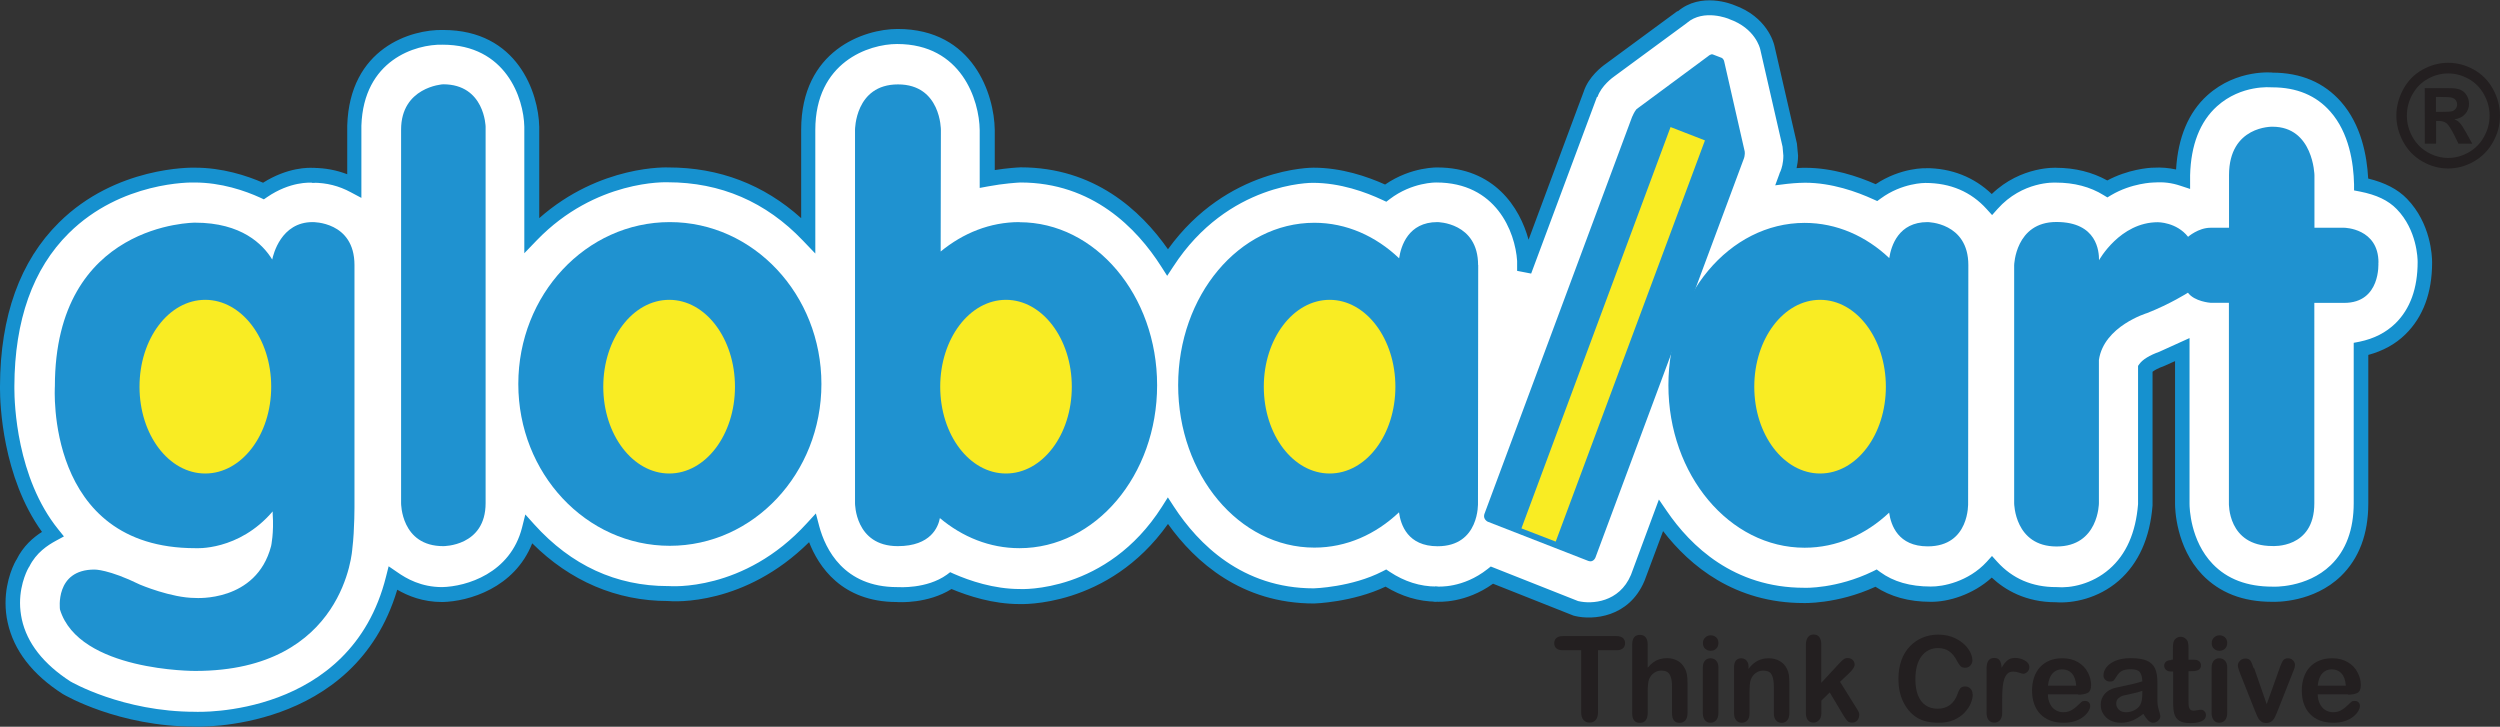 <?xml version="1.0" encoding="UTF-8"?><svg id="Layer_2" xmlns="http://www.w3.org/2000/svg" viewBox="0 0 220.96 64.23"><rect x="0" y="0" width="220.96" height="64.23" fill="#333333" stroke="none"/><defs><style>.cls-1{fill:#fff;}.cls-1,.cls-2,.cls-3,.cls-4,.cls-5{fill-rule:evenodd;}.cls-2{fill:#231f20;}.cls-3{fill:#1f92d0;}.cls-4{fill:#1691cf;}.cls-5{fill:#f9ec23;}</style></defs><g id="Layer_1-2"><g><path class="cls-1" d="M23.45,18.8s-2.85-1.65-6.22-1.65c0,0-14.89-.42-14.94,16.97,0,0-.24,9.36,5.39,13.77,0,0-3.03,.31-4.18,2.65,0,0-2.98,4.79,3.28,8.83,0,0,4.34,2.52,10.45,2.52,0,0,15.03,.84,16.46-14.09,0,0,1.74,3.08,5.43,3.08,0,0,6.31-.14,6.31-6.37l.05-2.35s4.15,8.62,13.58,8.62c0,0,8.4,.9,14.04-8.54v2.27s.15,6.37,6.2,6.37c0,0,3.13,.3,4.51-1.51,0,0,3.07,1.68,6.31,1.68,0,0,8.81,.48,13.13-9.27,0,0,3.73,9.22,12.91,9.22,0,0,4.04-.05,6.51-1.83,0,0,1.8,1.67,4.35,1.67,0,0,2.51,.32,4.59-1.91l8.15,3.22s2.51,.6,3.51-1.76l3.25-8.77s3.57,9.33,12.91,9.33c0,0,3.3,.21,6.64-1.81,0,0,1.18,1.69,4.57,1.69,0,0,4.17,.07,5.4-3.85,0,0,1.3,3.89,5.69,3.89,0,0,5.71,.46,6.25-6.4v-12.28s.08-1.16,2.58-2.08c0,0,2.17-.86,2.7-1.2,0,0,1.12,.42,1.28,.4v15.2s-.1,6.32,6.27,6.32c0,0,6.23,.36,6.23-6.36v-15.12s5.64,.26,5.64-6.18c0,0,.05-5.5-5.64-5.5,0,0,.95-8.94-6.2-8.94,0,0-6.07-.61-6.27,6.79v2.15s-.53,.17-.92,.32c0,0-1.09-1.02-3.17-.87,0,0-2.48-.03-4.24,1.56,0,0-1.42-1.54-4.52-1.54,0,0-3.79-.29-5.66,3.9,0,0-1.33-3.88-5.84-3.88,0,0-2.32-.15-4.15,1.77,0,0-3.17-1.8-6.51-1.8,0,0-2.57-.03-4.3,.81l1.18-3.18s.34-.64,.15-1.67l-1.96-8.57s-.29-1.28-2.09-1.92c0,0-1.74-.73-2.78,.15l-6.45,4.74s-.92,.64-1.13,1.31l-9.02,24.24v-10.07s-.41-5.86-6.1-5.86c0,0-2.41-.19-4.33,1.88,0,0-3.18-1.85-6.61-1.85,0,0-8.53-.15-12.91,9.38,0,0-3.77-9.4-12.97-9.4,0,0-2.94,.11-4.58,.87v-6.53s-.08-6.58-6.3-6.58c0,0-6.23,0-6.23,6.58v14.33s-4.1-8.67-14.01-8.67c0,0-8.52-.54-13.71,8.52V11.2s-.13-6.21-6.2-6.21c0,0-6-.16-6.2,6.19v9s-1.54-3-5.33-3c0,0-2.07-.27-4.18,1.63"/><path class="cls-4" d="M149.32,2.27l-6.41,4.72c-.17,.12-1.1,.8-1.37,1.64,0,0-5.92,15.9-7.77,20.87v-6.49c0-.11-.52-6.51-6.73-6.52-.22-.01-2.47-.09-4.45,1.74-.97-.5-3.62-1.71-6.5-1.71-.08,0-8.25-.02-12.9,8.6-1.41-2.6-5.47-8.63-12.99-8.63-.12,0-2.23,.09-3.93,.6v-5.6c0-.08-.16-7.24-6.94-7.24-.07,0-6.87,.08-6.87,7.24v12.08c-1.92-2.65-6.19-7.08-13.37-7.08-.3-.02-7.74-.39-13.07,7V11.2c0-.08-.22-6.87-6.85-6.87-.05,0-6.62-.1-6.84,6.83v7.19c-.94-.89-2.44-1.83-4.69-1.83h.09c-.09,0-2.17-.24-4.34,1.5-.9-.45-3.32-1.52-6.15-1.52-.24,0-6.34-.12-10.88,4.38-3.1,3.08-4.68,7.53-4.7,13.25,0,.03,0,.11,0,.23,0,1.43,.22,8.79,4.66,13.18-1.1,.36-2.6,1.11-3.38,2.71l.03-.06c-.05,.08-1.21,1.98-.66,4.47,.44,2.01,1.83,3.78,4.14,5.27,.21,.12,4.58,2.62,10.79,2.62,.12,0,14.55,.62,16.86-13.19,.95,.98,2.59,2.18,5.02,2.18,.08,0,6.95-.24,6.95-7.02,0,0,0-.15,0-.17,1.88,2.63,6.09,7.11,12.99,7.11h-.07c.34,.03,7.77,.71,13.47-7.07v.14c0,.08,.24,7.02,6.84,7.02h-.06c.13,.01,3.03,.25,4.7-1.36,.97,.47,3.48,1.53,6.17,1.53,.05,0,8.51,.33,13.13-8.48,1.42,2.57,5.46,8.43,12.91,8.43,.17,0,3.85-.08,6.45-1.69,.7,.52,2.31,1.53,4.41,1.53h-.08c.11,0,2.61,.28,4.81-1.81,.68,.27,7.82,3.09,7.82,3.09h.04c1.05,.26,3.29,.13,4.24-2.13,0,0,2.01-5.41,2.74-7.39,1.47,2.69,5.42,8.35,12.83,8.35,.1,0,3.21,.16,6.51-1.66,.63,.58,2.06,1.54,4.7,1.54,1.38,.02,4.04-.62,5.44-3.03,.83,1.27,2.54,3.07,5.63,3.08,.23,.01,6.34,.32,6.92-7.01v-.03s0-12.11,0-12.24c.03-.09,.31-.85,2.16-1.52,.22-.08,1.76-.7,2.54-1.1,.23,.08,.43,.15,.58,.19v14.72c0,.34,.06,3.1,1.94,5.06,1.21,1.25,2.88,1.89,4.97,1.89,.08,0,2.94,.15,4.96-1.81,1.27-1.23,1.92-2.98,1.92-5.21v-14.49c.89-.08,2.49-.42,3.79-1.67,1.23-1.2,1.85-2.94,1.85-5.14h0c0-.23-.04-2.69-1.75-4.45-.96-1-2.27-1.53-3.86-1.66,0-.13,0-.27,0-.42,0-1.59-.26-4.54-2.02-6.54-1.18-1.34-2.82-2.02-4.87-2.02h.06c-.11-.01-2.69-.25-4.71,1.57-1.43,1.29-2.2,3.26-2.26,5.85v1.7c-.09,.03-.1,.03-.18,.06-.51-.34-1.61-.9-3.27-.79-.16,0-2.39,.03-4.22,1.38-.68-.51-2.15-1.36-4.53-1.36-.11-.01-3.51-.2-5.65,3.2-.82-1.28-2.59-3.17-5.86-3.17-.06,0-2.31-.11-4.25,1.64-.97-.49-3.59-1.67-6.41-1.67-.08,0-1.65-.01-3.21,.39,.33-.9,.68-1.84,.69-1.85,.08-.16,.26-.61,.26-1.3,0-.23-.02-.48-.07-.75l-1.97-8.6c-.02-.06-.4-1.64-2.5-2.38-.05-.02-2.08-.86-3.41,.26m-6.57,6.8c.11-.34,.59-.78,.9-1.01l6.46-4.75c.64-.54,1.78-.24,2.16-.08,1.43,.51,1.69,1.43,1.71,1.47l1.96,8.56c.14,.73-.08,1.2-.09,1.21l-.02,.04v.04s-1.76,4.71-1.76,4.71l1.44-.7c1.58-.77,4-.75,4.02-.75,3.13,0,6.18,1.7,6.2,1.72l.43,.24,.34-.36c1.59-1.68,3.57-1.58,3.65-1.58,4.02,0,5.23,3.29,5.28,3.44l.53,1.52,.66-1.47c1.65-3.7,4.9-3.52,5.04-3.52,2.79,0,4.04,1.28,4.09,1.33l.43,.45,.46-.41c1.54-1.39,3.79-1.39,3.81-1.39h.05c1.75-.13,2.65,.66,2.69,.69l.28,.25,.37-.12,1.35-.46v-.48s0-2.15,0-2.15c.06-2.19,.67-3.83,1.82-4.87,1.59-1.44,3.73-1.26,3.75-1.26h.03s.03,0,.03,0c1.67,0,2.98,.53,3.91,1.58,2.07,2.36,1.66,6.58,1.65,6.62l-.08,.72h.71c1.55,0,2.77,.44,3.62,1.32,1.37,1.41,1.38,3.5,1.38,3.52,0,1.83-.49,3.23-1.45,4.18-1.43,1.41-3.5,1.35-3.52,1.34l-.67-.02v.68s0,15.12,0,15.12c0,1.85-.5,3.28-1.5,4.24-1.61,1.57-4.03,1.46-4.05,1.46-1.76,0-3.13-.51-4.09-1.5-1.59-1.65-1.58-4.14-1.58-4.16v-15.88s-.44,0-.61,.01c-.13-.02-.67-.2-1.1-.36l-.29-.11-.27,.17c-.35,.22-1.77,.82-2.58,1.15-2.75,1.01-2.97,2.38-2.99,2.65,0,0,0,12.22,0,12.29-.49,6.08-5.36,5.8-5.56,5.78-3.9,0-5.08-3.31-5.13-3.45l-.64-1.85-.58,1.87c-1.06,3.4-4.62,3.4-4.77,3.39-2.98,0-4.02-1.37-4.06-1.42l-.34-.47-.5,.29c-3.12,1.88-6.24,1.72-6.27,1.72-8.82,0-12.21-8.55-12.35-8.91l-.61-1.58-3.84,10.35c-.72,1.71-2.45,1.42-2.73,1.36-.11-.04-8.49-3.36-8.49-3.36l-.3,.32c-1.81,1.94-3.95,1.72-4.05,1.71h-.03s-.04,0-.04,0c-2.26,0-3.91-1.48-3.92-1.5l-.39-.35-.42,.3c-2.27,1.64-6.1,1.71-6.14,1.71-8.61,0-12.27-8.73-12.31-8.81l-.57-1.4-.61,1.38c-4.09,9.2-12.17,8.9-12.52,8.88-3.06,0-6.01-1.58-6.04-1.6l-.47-.26-.34,.43c-1.14,1.49-3.91,1.26-3.94,1.25h-.03s-.03,0-.03,0c-5.34,0-5.55-5.5-5.56-5.73v-4.58l-1.19,1.99c-5.35,8.95-13.1,8.27-13.43,8.23h-.03s-.03,0-.03,0c-8.91,0-12.96-8.17-13-8.25l-1.22,.27-.06,2.35c0,5.51-5.45,5.72-5.68,5.73-3.23,0-4.79-2.64-4.86-2.75l-1.01-1.74-.19,2.01c-1.35,14.12-15.19,13.53-15.78,13.5-5.89,0-10.12-2.41-10.16-2.44-5.58-3.6-3.16-7.73-3.05-7.91l.02-.03v-.03c.99-1.98,3.66-2.29,3.69-2.29l1.61-.17-1.29-1.01c-5.3-4.14-5.14-13.13-5.14-13.22,.01-5.36,1.46-9.49,4.29-12.31,4.14-4.12,9.92-4.02,9.98-4.02,3.17,0,5.9,1.55,5.93,1.56l.4,.23,.34-.31c1.85-1.66,3.6-1.48,3.68-1.47h.03s.04,0,.04,0c3.33,0,4.71,2.54,4.77,2.65l1.21,2.3v-2.61s0-9,0-9c.18-5.58,5.32-5.53,5.54-5.53,5.38,0,5.58,5.34,5.58,5.56V28.08l1.2-2.09c4.92-8.58,12.78-8.21,13.12-8.19,9.41,0,13.31,7.96,13.47,8.3l1.22-.28V11.49c0-5.83,5.36-5.92,5.59-5.92,5.5,0,5.65,5.69,5.66,5.93v7.54l.91-.42c1.5-.69,4.31-.81,4.34-.81,8.62,0,12.32,8.9,12.36,9l.55,1.38,.62-1.35c4.15-9.01,11.99-9.01,12.32-9,3.22,0,6.27,1.75,6.3,1.77l.44,.26,.35-.38c1.67-1.8,3.73-1.68,3.82-1.68,5.06,0,5.48,5.04,5.5,5.25v10.02s1.24,.23,1.24,.23l9.02-24.24Zm-15.71,7.42h0Zm54.67,35.04h0Z"/><path class="cls-1" d="M148.68,1.48l-6.36,4.67c-.29,.21-1.38,1.03-1.74,2.15,0,0-3.16,8.48-5.81,15.62v-.93c-.18-2.69-2.03-7.54-7.74-7.54,0,0-2.33-.08-4.54,1.6-1.31-.61-3.73-1.57-6.4-1.57-.33,0-7.89,.02-12.88,7.69-1.99-3.1-6.06-7.72-13.01-7.72-.25,.01-1.54,.09-2.93,.35v-4.33c-.03-2.87-1.74-8.26-7.94-8.26-2.72,0-7.88,1.73-7.88,8.26v9.32c-2.46-2.57-6.43-5.34-12.37-5.34-.24-.02-6.67-.27-12.07,5.33V11.2c-.05-2.76-1.77-7.89-7.85-7.89-2.6-.07-7.64,1.48-7.84,7.81,0,0,0,2.72,0,5.3-.97-.52-2.15-.91-3.63-.92-.49-.04-2.33-.05-4.4,1.37-1.22-.55-3.45-1.39-6.06-1.39-.23,0-6.74-.13-11.58,4.67-3.3,3.28-4.99,7.98-5,13.98,0,.02,0,.11,0,.23,0,1.37,.22,8.13,4.02,12.85-.99,.53-2,1.28-2.64,2.57-.05,.08-.89,1.48-.89,3.51,0,.5,.05,1.03,.17,1.59,.5,2.28,2.04,4.27,4.58,5.91,.26,.15,4.86,2.78,11.33,2.78,.07,0,14.28,.62,17.53-12.44,1.09,.75,2.47,1.43,4.35,1.43,2.39-.05,6.56-1.39,7.66-5.75,2.38,2.65,6.35,5.65,12.28,5.65,.18,.03,6.96,.6,12.75-5.76,.74,2.72,2.81,5.85,7.5,5.85,.22,.03,2.83,.18,4.78-1.22,1.27,.55,3.55,1.39,6.04,1.39,.29,.02,8.13,.28,13.13-7.56,1.99,3.04,6.04,7.51,12.9,7.51,.18,0,3.59-.14,6.35-1.57,.93,.62,2.46,1.4,4.47,1.4,.47,.04,2.7,.06,4.9-1.67,1.39,.55,7.39,2.93,7.39,2.93l.11,.03c1.33,.31,4.17,.15,5.38-2.74,0,0,1.08-2.91,2.04-5.49,2.07,3.04,6.04,7.06,12.62,7.06,.05,0,3.06,.1,6.39-1.52,.91,.67,2.39,1.41,4.82,1.41,1.34,.02,3.73-.54,5.43-2.39,1.12,1.23,2.91,2.43,5.66,2.43,2.41,.2,7.36-1.2,7.89-7.95,0,0,0-11.35,0-12.05,.07-.1,.35-.45,1.5-.87,.02,0,.94-.43,1.78-.8v13.65c0,.37,.07,3.53,2.23,5.77,1.4,1.46,3.32,2.2,5.69,2.2,.05,0,3.31,.17,5.65-2.09,1.48-1.43,2.23-3.43,2.23-5.95v-13.63c1.04-.21,2.33-.67,3.48-1.79,1.43-1.4,2.16-3.37,2.16-5.87v-.03c0-.41-.08-3.12-2.03-5.14-.93-.96-2.19-1.46-3.59-1.73-.04-1.8-.4-4.75-2.26-6.86-1.38-1.57-3.27-2.36-5.61-2.36-.16-.03-3.01-.25-5.31,1.83-1.65,1.49-2.53,3.7-2.6,6.59v.3c-.68-.23-1.51-.4-2.57-.32-.16-.01-2.16,.07-4.09,1.21-.93-.57-2.38-1.2-4.55-1.2-.06,0-3.22-.17-5.65,2.55-1.13-1.26-2.98-2.52-5.86-2.52-.02,0-2.24-.06-4.35,1.5-1.29-.6-3.7-1.53-6.31-1.53-.13,0-.81,.01-1.66,.11,.01-.02,.07-.19,.07-.19l-.09,.2c.09-.17,.41-.83,.41-1.85,0-.29-.03-.6-.09-.94l-1.98-8.63c-.05-.22-.57-2.2-3.15-3.12-.17-.08-2.61-1.04-4.37,.45M27.68,15.5s.14,0,.16,0h-.21s.03,0,.05,0M127,52.51s-.02,0-.02,0c-.06,0-.17,0-.17,0h.2Z"/><path class="cls-3" d="M144.27,10.3s.17-.42,.37-.65l6.34-4.69s.23-.21,.4-.15l.78,.3s.19,.07,.24,.36l1.8,7.9s.07,.34-.11,.75l-13.08,35.16s-.18,.46-.62,.3l-8.9-3.47s-.43-.21-.3-.66l13.08-35.17Z"/><path class="cls-4" d="M148.27,.98l.03-.03-6.36,4.68c-.35,.24-1.55,1.16-1.97,2.48,0-.02-3.23,8.68-4.87,13.08-.77-2.85-3.03-6.39-8.08-6.39h.1s-2.36-.1-4.7,1.51c-1.58-.71-3.85-1.49-6.33-1.49-.07,0-7.63-.05-12.86,7.21-2.43-3.47-6.55-7.24-13.02-7.24-.3,.01-1.22,.07-2.29,.24v-3.55c-.04-3.09-1.88-8.92-8.59-8.92-2.94,0-8.52,1.87-8.52,8.92v7.8c-3.3-2.97-7.24-4.48-11.72-4.48-.02,0-6.02-.29-11.43,4.48V11.2c-.06-2.97-1.91-8.55-8.49-8.55-2.83-.07-8.27,1.59-8.48,8.45v4.3c-.94-.36-1.92-.55-2.97-.56-.42-.03-2.28-.07-4.47,1.31-1.46-.63-3.59-1.33-6.01-1.33-.27-.01-7-.14-12.03,4.85C1.77,23.07,.02,27.94,0,34.12v.23c0,1.3,.2,7.79,3.71,12.66-.78,.5-1.66,1.25-2.26,2.47l.06-.1c-.2,.27-1.02,1.82-1.02,3.91,0,.58,.06,1.17,.19,1.74,.54,2.45,2.17,4.58,4.87,6.31,.22,.13,4.95,2.88,11.67,2.88h-.07c.14,.01,14.18,.59,17.96-12.1,.95,.55,2.25,1.09,3.99,1.09,2.32-.05,6.37-1.23,7.94-5.19,3.34,3.33,7.45,5.1,11.99,5.1,.58,.06,6.8,.43,12.48-5.2,.83,2.13,2.87,5.28,7.74,5.29,.23,.02,2.75,.16,4.85-1.15,1.51,.63,3.68,1.33,6,1.33,.04,0,7.84,.38,13.13-7.08,2.41,3.37,6.51,7.03,12.91,7.03,.04,0,3.39-.1,6.32-1.49,1.42,.86,2.92,1.32,4.51,1.33h-.05c.27,.02,2.62,.15,5.04-1.59,.58,.23,7.11,2.82,7.11,2.82l.16,.04c1.51,.36,4.74,.17,6.12-3.12,.01-.02,1.04-2.79,1.64-4.39,2.39,3.1,6.35,6.36,12.43,6.36h-.09s3.01,.13,6.43-1.44c1.32,.87,2.95,1.33,4.86,1.33,1.56,.03,3.76-.63,5.42-2.14,1.15,1.08,2.98,2.18,5.67,2.18,1.5,.11,3.74-.33,5.55-1.9,1.75-1.53,2.76-3.77,2.99-6.65v-.03s0-11.25,0-11.79c.14-.11,.43-.3,1.07-.53,.04-.01,.8-.36,.8-.36,0,0,.09-.04,.12-.05v12.64c0,.38,.07,3.8,2.41,6.24,1.53,1.59,3.59,2.39,6.14,2.39,.43,.02,3.7,.05,6.1-2.26,1.61-1.56,2.43-3.72,2.43-6.43v-13.13c1.28-.35,2.39-.94,3.28-1.82,1.56-1.53,2.36-3.67,2.36-6.35,0-.58-.11-3.45-2.22-5.63-.83-.86-1.97-1.43-3.43-1.79-.11-2.07-.63-4.76-2.39-6.77-1.51-1.72-3.56-2.59-6.09-2.59h.1s-3.2-.37-5.83,2c-1.68,1.51-2.6,3.74-2.77,6.56-.65-.14-1.29-.2-1.98-.16-.45,0-2.29,.16-4.1,1.13-1.32-.73-2.84-1.12-4.54-1.12h.08s-3.14-.2-5.75,2.32c-1.55-1.48-3.54-2.29-5.84-2.29l.19,.03c-.18-.06-2.41-.08-4.61,1.39-1.57-.69-3.81-1.45-6.24-1.45-.1,0-.38,0-.75,.03,.07-.32,.13-.68,.13-1.11l-.1-1.06-1.99-8.65c-.06-.26-.65-2.55-3.56-3.59-.19-.08-2.93-1.19-4.99,.56m-7.09,7.57c.33-1,1.38-1.76,1.5-1.84l6.39-4.7,.02-.02c1.49-1.27,3.68-.36,3.7-.35h.02s.02,.02,.02,.02c2.3,.81,2.71,2.57,2.73,2.64l1.98,8.64s.07,.79,.07,.79c0,.65-.15,1.12-.25,1.37h0s-.09,.19-.09,.19h.01s-.39,1.06-.39,1.06l1.05-.13c.81-.09,1.47-.1,1.58-.1,2.36,0,4.59,.8,6.05,1.47l.34,.15,.3-.22c1.9-1.4,3.92-1.38,3.95-1.38,2.22,0,4.04,.78,5.42,2.31l.48,.53,.47-.53c2.22-2.5,5.09-2.34,5.12-2.34h.05c1.61,0,3.03,.37,4.22,1.11l.33,.2,.33-.2c1.82-1.08,3.73-1.12,3.75-1.12h.07c.8-.06,1.54,.03,2.31,.29l.85,.28v-1.21c.07-2.68,.87-4.74,2.38-6.1,2.15-1.93,4.77-1.67,4.8-1.67h.04s.05,0,.05,0c2.15,0,3.88,.72,5.13,2.15,1.65,1.87,2.05,4.53,2.09,6.43v.53s.52,.1,.52,.1c1.47,.29,2.5,.78,3.25,1.55,1.8,1.85,1.85,4.39,1.85,4.67,0,2.34-.66,4.15-1.96,5.43-.85,.82-1.88,1.35-3.17,1.62l-.52,.1v14.17c0,2.33-.68,4.18-2.03,5.48-2.13,2.05-5.13,1.91-5.16,1.9-2.23,0-3.99-.67-5.27-2-1.99-2.07-2.05-4.99-2.05-5.31v-14.66l-2.67,1.21c-.86,.31-1.47,.68-1.76,1.08l-.12,.17s0,12.15,0,12.22c-.2,2.52-1.05,4.45-2.54,5.74-1.53,1.33-3.41,1.7-4.66,1.59h-.05c-2.1,0-3.85-.75-5.19-2.23l-.47-.52-.47,.52c-1.62,1.76-3.88,2.2-4.95,2.18-1.81,0-3.3-.43-4.46-1.28l-.31-.23-.34,.17c-3.19,1.55-6.04,1.46-6.07,1.45-6.22,0-10.03-3.69-12.14-6.78l-.7-1.02-2.47,6.66c-1.03,2.45-3.48,2.6-4.64,2.32,0,0-.04,0-.07-.02-.08-.03-7.68-3.04-7.68-3.04l-.29,.23c-2.18,1.72-4.36,1.54-4.45,1.54h-.03s-.03,0-.03,0c-1.45,0-2.83-.44-4.13-1.3l-.31-.21-.33,.17c-2.71,1.4-6.04,1.5-6.07,1.5-6.32,0-10.21-3.92-12.36-7.21l-.54-.83-.53,.84c-4.87,7.64-12.48,7.27-12.56,7.26-2.28,0-4.43-.73-5.82-1.34l-.33-.15-.29,.22c-1.79,1.29-4.31,1.1-4.33,1.1h-.03s-.04,0-.04,0c-4.72,0-6.34-3.37-6.88-5.37l-.3-1.14-.79,.86c-5.58,6.13-12.13,5.56-12.2,5.56h-.03s-.05,0-.05,0c-4.58,0-8.55-1.83-11.81-5.44l-.8-.89-.29,1.16c-1.03,4.05-4.92,5.21-7.06,5.26-1.86,0-3.16-.75-3.97-1.32l-.76-.52-.23,.91c-3.12,12.52-16.73,11.96-16.87,11.95-6.42,0-10.99-2.66-11.04-2.69-2.37-1.54-3.82-3.38-4.28-5.48-.1-.47-.16-.96-.16-1.45,0-1.84,.76-3.13,.77-3.14l.02-.03,.03-.04c.61-1.24,1.64-1.9,2.36-2.29l.7-.38-.5-.62c-3.69-4.57-3.88-11.16-3.88-12.44v-.23c.02-5.81,1.63-10.36,4.81-13.51,4.64-4.6,10.85-4.49,11.11-4.48,2.37,0,4.47,.73,5.81,1.34l.32,.15,.29-.2c2.05-1.4,3.79-1.28,3.99-1.27h.03s.03,0,.03,0c1.21,0,2.3,.28,3.34,.84l.94,.5v-6.38c.19-5.8,4.78-7.22,7.18-7.16,5.6,0,7.17,4.74,7.22,7.25v11.18s1.1-1.14,1.1-1.14c5.21-5.4,11.5-5.13,11.57-5.13,4.68,0,8.69,1.73,11.95,5.15l1.1,1.15V11.49c0-6.01,4.73-7.6,7.23-7.6,5.7,0,7.27,4.98,7.3,7.61v5.11l.76-.14c1.32-.25,2.58-.33,2.84-.34,6.36,0,10.28,4.03,12.44,7.42l.53,.83,.54-.82c4.85-7.47,12.26-7.4,12.33-7.4,2.43,0,4.68,.82,6.15,1.51l.35,.16,.3-.23c1.98-1.51,4.09-1.47,4.12-1.47,5.28,0,6.97,4.35,7.14,6.93v.88l1.24,.24,5.82-15.62ZM153.27,.42s.04,.02,.04,.02l-.04-.02h0ZM27.71,14.84h-.02s.02,0,.02,0ZM200.79,53.17h-.06s.06,0,.06,0Zm-19.08,.04h0Z"/><path class="cls-2" d="M216.38,5.55c.78,0,1.54,.2,2.26,.6,.72,.4,1.29,.97,1.7,1.72,.41,.75,.62,1.53,.62,2.35s-.2,1.59-.61,2.32c-.4,.74-.97,1.31-1.69,1.73-.72,.41-1.48,.62-2.28,.62s-1.56-.21-2.28-.62c-.72-.41-1.29-.99-1.69-1.73-.4-.74-.61-1.51-.61-2.32s.21-1.6,.62-2.35c.41-.75,.98-1.32,1.7-1.72,.72-.4,1.48-.6,2.26-.6m0,.94c-.63,0-1.23,.16-1.8,.48-.58,.32-1.03,.78-1.36,1.37-.33,.6-.49,1.22-.49,1.88s.16,1.27,.48,1.86c.33,.59,.78,1.05,1.35,1.38,.58,.33,1.19,.5,1.82,.5s1.25-.17,1.82-.5c.58-.33,1.03-.79,1.35-1.38,.33-.59,.49-1.21,.49-1.86s-.16-1.28-.5-1.88c-.33-.6-.78-1.05-1.36-1.37-.58-.32-1.18-.48-1.81-.48m-2.06,6.19V7.79h.98c.92,0,1.43,0,1.54,.01,.33,.03,.58,.09,.76,.2,.18,.1,.33,.26,.45,.47,.12,.21,.18,.44,.18,.7,0,.35-.11,.65-.34,.91-.23,.25-.54,.41-.95,.47,.15,.06,.26,.12,.34,.18,.08,.07,.19,.19,.33,.38,.04,.05,.15,.25,.36,.6l.55,.99h-1.22l-.39-.79c-.27-.53-.49-.87-.66-1.01-.18-.14-.4-.21-.68-.21h-.25s0,2.01,0,2.01h-.98Zm.98-2.79h.39c.56,0,.91-.02,1.05-.06,.13-.04,.24-.12,.32-.23,.08-.11,.12-.23,.12-.37s-.04-.25-.11-.36-.19-.18-.33-.23c-.14-.05-.49-.07-1.04-.07h-.39v1.32Z"/><path class="cls-4" d="M27.58,16.14h.02s0,0,0,0h.09s-.06,0-.06,0h.18s0-.24,0-.46c.03-.39,.07-.84,.07-.84h-.21s-.09,1.3-.09,1.3Z"/><path class="cls-4" d="M126.69,53.15s.03,0,.07,.01h0s.2,.01,.2,.01c0,0,.01-.35,.03-.7,.03-.31,.05-.61,.05-.61h-.03s-.17-.01-.17-.01l-.15,1.3Z"/><path class="cls-3" d="M72.6,33.94c0,7.9-6,14.3-13.4,14.3s-13.39-6.4-13.39-14.3,5.99-14.31,13.39-14.31,13.4,6.41,13.4,14.31"/><path class="cls-3" d="M39.16,7.45c-.08,0-3.71,.26-3.71,4.01V44.47s-.02,3.8,3.73,3.8c0,0,3.74,.03,3.74-3.8V11.2s-.07-3.75-3.76-3.75"/><path class="cls-3" d="M90.1,19.63c-2.59,0-4.98,.97-6.96,2.6l.02-10.74s.02-4.03-3.79-4.03-3.8,4.03-3.8,4.03V44.47s-.02,3.8,3.78,3.8c2.94,0,3.58-1.72,3.72-2.48,1.99,1.67,4.41,2.66,7.03,2.66,6.72,0,12.17-6.45,12.17-14.4s-5.45-14.41-12.17-14.41"/><path class="cls-3" d="M130.64,23.43c0-3.78-3.6-3.8-3.6-3.8-2.57,0-3.22,2.12-3.38,3.2-2.06-1.96-4.66-3.14-7.49-3.14-6.66,0-12.04,6.44-12.04,14.35s5.38,14.36,12.04,14.36c2.83,0,5.42-1.17,7.48-3.12,.15,1.12,.78,3,3.41,3,3.73,0,3.57-3.83,3.57-3.83,0,0,.02-17.24,.02-21.03"/><path class="cls-3" d="M173.97,23.43c0-3.78-3.61-3.8-3.61-3.8-2.56,0-3.21,2.09-3.38,3.18-2.05-1.94-4.65-3.11-7.48-3.11-6.65,0-12.04,6.44-12.04,14.35s5.39,14.36,12.04,14.36c2.82,0,5.41-1.16,7.47-3.1,.16,1.12,.8,2.98,3.41,2.98,3.73,0,3.57-3.83,3.57-3.83,0,0,.02-17.24,.02-21.03"/><path class="cls-3" d="M210.22,23.21c0-3.04-3.02-3.08-3.02-3.08h-2.64v-4.65s-.09-4.28-3.71-4.28c0,0-3.84-.1-3.84,4.28v4.65h-1.64c-1.07,0-1.98,.8-1.98,.8-1.02-1.3-2.67-1.29-2.67-1.29-3.35,0-5.2,3.36-5.2,3.36v-.03c0-.71-.14-3.35-3.77-3.35s-3.73,3.82-3.73,3.82v21.04s.03,3.82,3.75,3.82,3.74-3.82,3.74-3.82v-12.66c.43-3,4.26-4.15,4.26-4.15,2.04-.8,3.61-1.8,3.61-1.8,.58,.79,1.98,.89,1.98,.89h1.64s0,17.7,0,17.7c0,0-.14,3.8,3.84,3.8,0,0,3.71,.27,3.71-3.78V26.77h2.64c3.26,0,3.02-3.55,3.02-3.55"/><path class="cls-3" d="M31.33,44.48V23.43c0-3.87-3.7-3.8-3.7-3.8-2.8,0-3.48,2.88-3.57,3.31-.82-1.34-2.7-3.26-6.82-3.26,0,0-12.39-.04-12.39,14.47,0,0-.92,14.3,12.41,14.3,0,0,3.82,.28,6.84-3.25v.19c.12,1.73-.14,2.88-.14,2.88-1.31,4.99-6.7,4.58-6.7,4.58-2.12,0-4.89-1.18-4.89-1.18-2.8-1.37-4.02-1.33-4.02-1.33-3.53,0-3.05,3.53-3.05,3.53,1.67,5.48,11.96,5.43,11.96,5.43,13.28,0,13.88-10.81,13.88-10.81,.21-1.67,.19-4.01,.19-4.01"/><path class="cls-5" d="M23.97,34.18c0,4.25-2.61,7.67-5.83,7.67s-5.81-3.42-5.81-7.67,2.59-7.68,5.81-7.68,5.83,3.44,5.83,7.68"/><path class="cls-5" d="M64.96,34.18c0,4.25-2.6,7.67-5.81,7.67s-5.83-3.42-5.83-7.67,2.61-7.68,5.83-7.68,5.81,3.44,5.81,7.68"/><path class="cls-5" d="M94.73,34.18c0,4.25-2.6,7.67-5.82,7.67s-5.81-3.42-5.81-7.67,2.6-7.68,5.81-7.68,5.82,3.44,5.82,7.68"/><path class="cls-5" d="M123.33,34.18c0,4.25-2.59,7.67-5.81,7.67s-5.82-3.42-5.82-7.67,2.61-7.68,5.82-7.68,5.81,3.44,5.81,7.68"/><path class="cls-5" d="M166.68,34.18c0,4.25-2.6,7.67-5.81,7.67s-5.82-3.42-5.82-7.67,2.61-7.68,5.82-7.68,5.81,3.44,5.81,7.68"/><polygon class="cls-5" points="147.65 11.23 150.69 12.41 137.5 47.87 134.47 46.7 147.65 11.23"/><path class="cls-2" d="M142.87,57.47h-1.63v5.47c0,.31-.07,.55-.21,.7-.14,.15-.31,.23-.53,.23s-.4-.08-.54-.23c-.14-.15-.21-.39-.21-.7v-5.47h-1.63c-.26,0-.44-.06-.57-.17-.12-.11-.18-.27-.18-.45s.06-.35,.19-.46c.13-.11,.32-.17,.56-.17h4.74c.26,0,.45,.06,.58,.17,.13,.12,.19,.27,.19,.46s-.06,.34-.19,.45c-.13,.12-.32,.17-.57,.17"/><path class="cls-2" d="M145.63,56.94v2.08c.17-.21,.34-.37,.51-.49,.17-.12,.35-.21,.55-.27,.2-.06,.42-.09,.65-.09,.35,0,.66,.08,.93,.23,.27,.15,.48,.37,.63,.66,.1,.17,.16,.35,.2,.56,.03,.21,.05,.45,.05,.72v2.69c0,.28-.07,.5-.19,.64-.13,.14-.29,.22-.5,.22-.45,0-.68-.28-.68-.85v-2.37c0-.45-.06-.79-.2-1.04-.13-.24-.38-.36-.74-.36-.25,0-.47,.07-.66,.21-.2,.14-.34,.34-.44,.58-.07,.21-.11,.58-.11,1.12v1.85c0,.28-.06,.49-.18,.64-.12,.15-.29,.22-.51,.22-.45,0-.68-.28-.68-.85v-6.08c0-.28,.06-.5,.18-.64,.12-.14,.29-.21,.5-.21s.39,.07,.51,.22c.12,.14,.18,.36,.18,.64"/><path class="cls-2" d="M151.2,57.52c-.19,0-.35-.06-.49-.18-.13-.12-.2-.29-.2-.51,0-.2,.07-.36,.21-.49,.14-.13,.3-.19,.48-.19s.34,.06,.47,.17c.14,.12,.21,.29,.21,.51s-.07,.38-.2,.51c-.13,.12-.29,.18-.48,.18m.68,1.45v4.05c0,.28-.07,.49-.2,.64-.13,.14-.3,.22-.5,.22s-.36-.07-.49-.22c-.12-.15-.19-.36-.19-.63v-4.01c0-.28,.06-.48,.19-.63,.12-.14,.29-.21,.49-.21s.37,.07,.5,.21c.13,.14,.2,.34,.2,.59"/><path class="cls-2" d="M154.54,58.95v.17c.24-.33,.51-.56,.79-.71,.29-.15,.62-.23,.99-.23s.68,.08,.97,.24c.28,.16,.5,.39,.64,.68,.09,.17,.15,.36,.18,.56,.03,.2,.04,.45,.04,.76v2.61c0,.28-.06,.49-.19,.64-.12,.14-.29,.22-.49,.22s-.37-.07-.5-.22c-.13-.15-.19-.36-.19-.63v-2.34c0-.46-.06-.82-.19-1.06-.12-.25-.38-.37-.75-.37-.24,0-.47,.07-.67,.22-.2,.15-.35,.35-.44,.61-.07,.21-.1,.6-.1,1.17v1.76c0,.28-.06,.5-.19,.64-.13,.14-.29,.21-.5,.21s-.36-.07-.49-.22c-.13-.15-.19-.36-.19-.63v-4.05c0-.27,.06-.47,.17-.6,.11-.13,.27-.2,.47-.2,.12,0,.23,.03,.33,.09,.1,.06,.17,.15,.23,.26,.06,.12,.09,.26,.09,.43"/><path class="cls-2" d="M162.93,63.23l-1.21-2.03-.74,.72v1.11c0,.27-.07,.48-.21,.62-.14,.15-.3,.22-.48,.22-.21,0-.38-.07-.5-.22-.12-.14-.18-.36-.18-.64v-5.98c0-.31,.06-.55,.18-.71,.12-.16,.28-.24,.5-.24s.38,.07,.5,.22c.12,.15,.18,.37,.18,.65v3.4l1.54-1.66c.19-.21,.34-.35,.44-.42,.1-.08,.22-.11,.37-.11,.17,0,.31,.06,.43,.17,.11,.11,.17,.25,.17,.42,0,.21-.19,.48-.56,.82l-.73,.69,1.41,2.26c.11,.17,.18,.3,.22,.38,.05,.08,.07,.17,.07,.25,0,.22-.06,.4-.18,.53-.12,.13-.27,.19-.47,.19-.17,0-.3-.05-.39-.14-.09-.09-.21-.26-.36-.5"/><path class="cls-2" d="M174.36,61.37c0,.24-.06,.5-.17,.78-.11,.28-.3,.55-.54,.82-.25,.27-.57,.49-.95,.66-.39,.17-.84,.25-1.35,.25-.39,0-.74-.04-1.06-.11-.32-.07-.61-.19-.87-.35-.26-.16-.5-.37-.72-.63-.19-.23-.36-.5-.5-.79-.14-.29-.24-.61-.31-.94-.07-.33-.1-.69-.1-1.06,0-.61,.09-1.15,.26-1.63,.17-.48,.42-.89,.74-1.23,.32-.34,.7-.6,1.13-.78,.43-.18,.89-.27,1.38-.27,.6,0,1.13,.12,1.59,.36,.46,.24,.82,.54,1.07,.9,.25,.36,.37,.7,.37,1.01,0,.17-.06,.33-.18,.46-.12,.13-.27,.2-.44,.2-.19,0-.34-.05-.43-.14-.09-.09-.2-.25-.32-.48-.19-.37-.42-.65-.69-.84-.26-.18-.59-.28-.97-.28-.61,0-1.1,.24-1.46,.71-.36,.48-.55,1.15-.55,2.03,0,.59,.08,1.07,.24,1.46,.16,.39,.39,.68,.68,.87,.29,.19,.64,.29,1.04,.29,.43,0,.79-.11,1.09-.33,.3-.22,.52-.54,.67-.96,.06-.2,.14-.36,.23-.49,.1-.12,.24-.19,.45-.19,.18,0,.33,.06,.46,.19,.13,.13,.19,.29,.19,.47"/><path class="cls-2" d="M176.96,61.85v1.17c0,.28-.07,.5-.2,.64-.13,.14-.3,.21-.5,.21s-.36-.07-.49-.22c-.13-.14-.19-.36-.19-.64v-3.91c0-.63,.22-.95,.67-.95,.23,0,.39,.07,.49,.22,.1,.15,.16,.37,.17,.65,.16-.29,.33-.5,.51-.65,.17-.15,.4-.22,.69-.22s.57,.07,.84,.22c.27,.15,.41,.34,.41,.59,0,.17-.06,.31-.17,.42-.12,.11-.24,.17-.37,.17-.05,0-.17-.03-.37-.1-.19-.06-.36-.09-.51-.09-.2,0-.37,.05-.49,.16-.13,.11-.22,.27-.3,.48-.07,.21-.12,.46-.15,.76-.03,.29-.04,.65-.04,1.07"/><path class="cls-2" d="M183.68,61.37h-2.68c0,.32,.07,.6,.19,.84,.12,.24,.28,.43,.49,.55,.2,.12,.43,.19,.67,.19,.16,0,.32-.02,.45-.06,.14-.04,.27-.1,.4-.19,.13-.08,.24-.17,.35-.27,.11-.1,.25-.23,.42-.39,.07-.06,.17-.09,.3-.09,.14,0,.26,.04,.34,.12,.09,.08,.13,.19,.13,.33,0,.13-.05,.28-.15,.45-.1,.17-.24,.33-.44,.49-.2,.16-.44,.29-.74,.39s-.64,.15-1.02,.15c-.88,0-1.57-.26-2.06-.77s-.73-1.21-.73-2.09c0-.41,.06-.8,.18-1.15,.12-.35,.3-.66,.53-.91,.23-.25,.52-.45,.85-.58,.34-.14,.72-.2,1.13-.2,.54,0,.99,.12,1.38,.35,.38,.23,.67,.53,.86,.9,.19,.37,.29,.74,.29,1.12,0,.35-.1,.58-.3,.69-.2,.1-.48,.16-.83,.16m-2.68-.8h2.49c-.03-.48-.16-.84-.38-1.08-.22-.24-.51-.36-.87-.36s-.62,.12-.84,.36c-.22,.24-.35,.6-.4,1.07"/><path class="cls-2" d="M189.44,63.09c-.33,.26-.65,.46-.96,.59-.31,.13-.66,.2-1.04,.2-.35,0-.66-.07-.93-.21-.27-.14-.47-.34-.62-.58-.15-.24-.22-.51-.22-.79,0-.38,.12-.71,.36-.98,.24-.27,.57-.45,.98-.54,.09-.02,.3-.07,.65-.14,.35-.07,.64-.14,.89-.2,.25-.06,.51-.13,.8-.22-.02-.37-.09-.64-.22-.81-.13-.17-.4-.26-.8-.26-.35,0-.61,.05-.79,.15-.18,.1-.33,.25-.45,.45-.13,.2-.21,.33-.27,.39-.05,.06-.16,.1-.34,.1-.15,0-.29-.05-.4-.15-.11-.1-.17-.23-.17-.39,0-.25,.09-.49,.26-.72,.17-.23,.44-.42,.8-.58,.36-.15,.81-.23,1.35-.23,.6,0,1.08,.07,1.42,.22,.35,.15,.59,.38,.73,.69,.14,.31,.21,.73,.21,1.25v.84c0,.23,0,.49,0,.77,0,.26,.04,.54,.13,.82,.08,.29,.13,.47,.13,.55,0,.14-.07,.27-.2,.39-.13,.12-.28,.18-.45,.18-.14,0-.28-.07-.42-.2-.14-.14-.28-.33-.44-.59m-.09-2.03c-.2,.08-.49,.16-.88,.24-.38,.08-.65,.15-.8,.18-.15,.04-.29,.12-.42,.23-.13,.11-.2,.27-.2,.48s.08,.39,.24,.54c.16,.15,.36,.22,.62,.22,.27,0,.52-.06,.75-.18,.23-.12,.4-.28,.51-.47,.12-.21,.19-.56,.19-1.05v-.2Z"/><path class="cls-2" d="M191.9,58.3h.15v-.84c0-.23,0-.4,.02-.53,.01-.13,.04-.24,.1-.33,.05-.1,.13-.17,.23-.23,.1-.06,.21-.09,.34-.09,.17,0,.33,.07,.47,.2,.09,.09,.16,.2,.18,.33,.03,.13,.04,.31,.04,.55v.95h.51c.19,0,.34,.05,.44,.14,.1,.09,.15,.21,.15,.36,0,.19-.07,.32-.22,.4-.14,.08-.35,.11-.62,.11h-.26v2.58c0,.22,0,.39,.02,.51,.02,.12,.06,.21,.12,.29,.07,.07,.17,.11,.32,.11,.08,0,.19-.02,.33-.04,.14-.03,.25-.04,.32-.04,.11,0,.21,.04,.3,.14,.09,.09,.13,.2,.13,.34,0,.23-.12,.4-.36,.52-.24,.12-.59,.18-1.04,.18-.43,0-.75-.07-.97-.22-.22-.15-.36-.35-.43-.61-.07-.26-.1-.61-.1-1.04v-2.69h-.18c-.2,0-.35-.05-.45-.15-.1-.09-.16-.22-.16-.36s.05-.27,.16-.36c.11-.09,.27-.14,.48-.14"/><path class="cls-2" d="M196.17,57.52c-.19,0-.35-.06-.49-.18-.14-.12-.2-.29-.2-.51,0-.2,.07-.36,.21-.49,.14-.13,.3-.19,.48-.19s.34,.06,.47,.17c.14,.12,.21,.29,.21,.51s-.07,.38-.2,.51c-.14,.12-.3,.18-.48,.18m.68,1.45v4.05c0,.28-.07,.49-.2,.64-.13,.14-.3,.22-.5,.22s-.36-.07-.49-.22c-.12-.15-.19-.36-.19-.63v-4.01c0-.28,.07-.48,.19-.63,.13-.14,.29-.21,.49-.21s.37,.07,.5,.21c.13,.14,.2,.34,.2,.59"/><path class="cls-2" d="M199.23,59.05l1.11,3.19,1.19-3.32c.1-.27,.19-.46,.28-.57,.09-.11,.23-.17,.41-.17s.32,.06,.44,.18c.12,.12,.18,.26,.18,.42,0,.06-.01,.13-.03,.22-.02,.08-.05,.16-.08,.23-.03,.07-.06,.16-.1,.25l-1.32,3.34c-.04,.1-.09,.22-.15,.36-.06,.15-.12,.27-.2,.38-.07,.1-.16,.19-.27,.25s-.23,.09-.38,.09c-.2,0-.35-.04-.47-.14-.12-.09-.2-.19-.26-.3-.06-.11-.15-.32-.28-.64l-1.31-3.3c-.03-.08-.06-.16-.09-.25-.03-.08-.06-.17-.08-.25-.02-.08-.03-.16-.03-.22,0-.1,.03-.19,.09-.28,.06-.09,.14-.17,.23-.23,.1-.06,.21-.09,.33-.09,.23,0,.38,.07,.47,.2,.09,.13,.18,.36,.28,.67"/><path class="cls-2" d="M207.54,61.37h-2.69c0,.32,.07,.6,.19,.84,.12,.24,.28,.43,.49,.55,.2,.12,.43,.19,.67,.19,.16,0,.32-.02,.45-.06,.14-.04,.27-.1,.39-.19,.13-.08,.24-.17,.35-.27,.11-.1,.25-.23,.42-.39,.07-.06,.17-.09,.3-.09,.14,0,.26,.04,.34,.12,.09,.08,.13,.19,.13,.33,0,.13-.05,.28-.15,.45-.1,.17-.24,.33-.44,.49-.2,.16-.44,.29-.74,.39-.3,.1-.64,.15-1.02,.15-.88,0-1.57-.26-2.06-.77-.49-.51-.73-1.21-.73-2.09,0-.41,.06-.8,.18-1.15,.12-.35,.29-.66,.53-.91,.23-.25,.52-.45,.86-.58,.34-.14,.71-.2,1.12-.2,.53,0,1,.12,1.38,.35,.39,.23,.67,.53,.86,.9,.19,.37,.29,.74,.29,1.12,0,.35-.1,.58-.3,.69-.2,.1-.48,.16-.83,.16m-2.69-.8h2.49c-.03-.48-.16-.84-.38-1.08-.22-.24-.51-.36-.86-.36s-.62,.12-.84,.36-.35,.6-.4,1.07"/></g></g></svg>